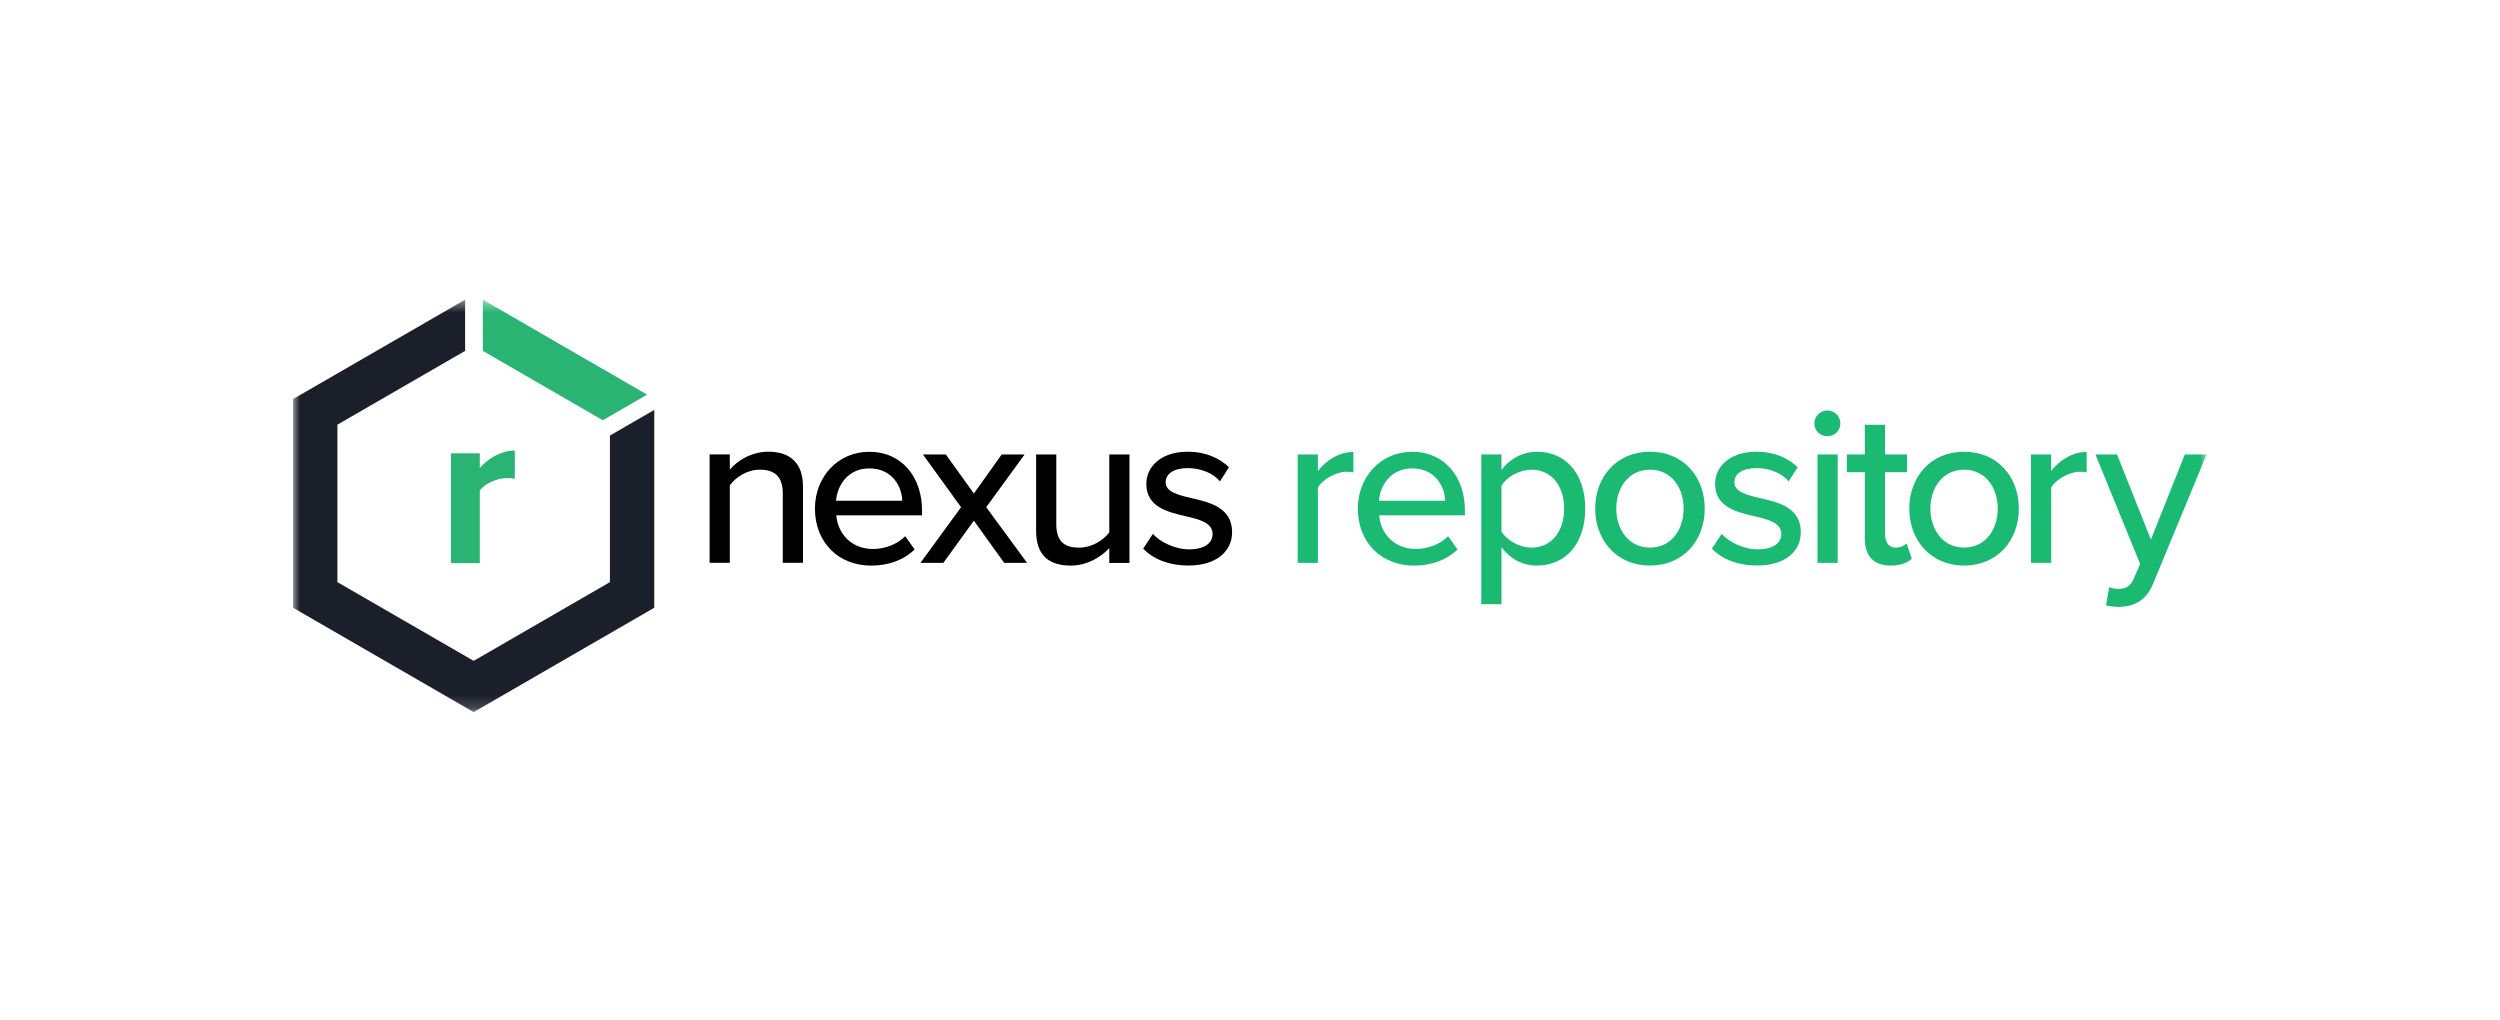 <?xml version="1.0" encoding="UTF-8"?>
<svg xmlns="http://www.w3.org/2000/svg" width="196" height="80" viewBox="0 0 196 80" fill="none">
  <mask id="mask0_2025_13797" style="mask-type:luminance" maskUnits="userSpaceOnUse" x="22" y="23" width="151" height="33">
    <path d="M22.974 55.83H172.994V23.493H22.974V55.83Z" fill="white"></path>
  </mask>
  <g mask="url(#mask0_2025_13797)">
    <path d="M37.615 44.15V38.462C37.99 37.91 38.988 37.483 39.736 37.483C40.002 37.483 40.199 37.501 40.359 37.536V35.326C39.29 35.326 38.24 35.95 37.615 36.699V35.541H35.355V44.15H37.615Z" fill="#29B473"></path>
  </g>
  <mask id="mask1_2025_13797" style="mask-type:luminance" maskUnits="userSpaceOnUse" x="22" y="23" width="151" height="33">
    <path d="M22.974 55.824H172.994V23.487H22.974V55.824Z" fill="white"></path>
  </mask>
  <g mask="url(#mask1_2025_13797)">
    <path d="M22.975 31.286V47.648L37.136 55.829L51.294 47.648V32.139L47.818 34.147V45.639L37.136 51.812L26.452 45.639V33.295L36.466 27.508V23.492L22.975 31.286Z" fill="#1B1F2A"></path>
  </g>
  <mask id="mask2_2025_13797" style="mask-type:luminance" maskUnits="userSpaceOnUse" x="22" y="23" width="151" height="33">
    <path d="M22.972 55.823H172.992V23.486H22.972V55.823Z" fill="white"></path>
  </mask>
  <g mask="url(#mask2_2025_13797)">
    <path d="M37.855 23.494V27.509L47.257 32.947L50.733 30.94L37.855 23.494Z" fill="#29B473"></path>
  </g>
  <mask id="mask3_2025_13797" style="mask-type:luminance" maskUnits="userSpaceOnUse" x="22" y="23" width="151" height="33">
    <path d="M22.975 55.824H172.995V23.487H22.975V55.824Z" fill="white"></path>
  </mask>
  <g mask="url(#mask3_2025_13797)">
    <path d="M61.371 38.687C61.371 37.279 60.649 36.821 59.558 36.821C58.573 36.821 57.675 37.42 57.217 38.053V44.125H55.633V35.625H57.217V36.821C57.78 36.135 58.907 35.414 60.227 35.414C62.022 35.414 62.955 36.364 62.955 38.159V44.125H61.371V38.687Z" fill="black"></path>
  </g>
  <mask id="mask4_2025_13797" style="mask-type:luminance" maskUnits="userSpaceOnUse" x="22" y="23" width="152" height="33">
    <path d="M22.983 55.827H173.003V23.49H22.983V55.827Z" fill="white"></path>
  </mask>
  <g mask="url(#mask4_2025_13797)">
    <path d="M65.547 39.257H70.738C70.703 38.13 69.947 36.722 68.151 36.722C66.445 36.722 65.635 38.095 65.547 39.257ZM68.151 35.42C70.703 35.42 72.288 37.408 72.288 40.014V40.401H65.564C65.688 41.844 66.743 43.041 68.451 43.041C69.349 43.041 70.334 42.688 70.968 42.037L71.707 43.076C70.862 43.903 69.665 44.343 68.292 44.343C65.758 44.343 63.892 42.548 63.892 39.873C63.892 37.408 65.67 35.42 68.151 35.42Z" fill="black"></path>
  </g>
  <mask id="mask5_2025_13797" style="mask-type:luminance" maskUnits="userSpaceOnUse" x="22" y="23" width="151" height="33">
    <path d="M22.977 55.821H172.998V23.484H22.977V55.821Z" fill="white"></path>
  </mask>
  <g mask="url(#mask5_2025_13797)">
    <path d="M76.352 40.82L73.958 44.129H72.163L75.348 39.765L72.356 35.629H74.151L76.352 38.691L78.534 35.629H80.329L77.32 39.765L80.523 44.129H78.727L76.352 40.82Z" fill="black"></path>
  </g>
  <mask id="mask6_2025_13797" style="mask-type:luminance" maskUnits="userSpaceOnUse" x="22" y="23" width="152" height="33">
    <path d="M22.98 55.828H173V23.491H22.98V55.828Z" fill="white"></path>
  </mask>
  <g mask="url(#mask6_2025_13797)">
    <path d="M86.968 42.97C86.317 43.674 85.243 44.342 83.941 44.342C82.129 44.342 81.231 43.428 81.231 41.632V35.631H82.814V41.104C82.814 42.512 83.518 42.935 84.61 42.935C85.596 42.935 86.493 42.371 86.968 41.738V35.631H88.552V44.132H86.968V42.97Z" fill="black"></path>
  </g>
  <mask id="mask7_2025_13797" style="mask-type:luminance" maskUnits="userSpaceOnUse" x="22" y="23" width="151" height="33">
    <path d="M22.975 55.825H172.995V23.488H22.975V55.825Z" fill="white"></path>
  </mask>
  <g mask="url(#mask7_2025_13797)">
    <path d="M90.384 41.857C90.965 42.49 92.091 43.07 93.235 43.07C94.432 43.07 95.066 42.578 95.066 41.857C95.066 41.012 94.097 40.73 93.006 40.484C91.563 40.15 89.873 39.763 89.873 37.932C89.873 36.577 91.035 35.415 93.112 35.415C94.573 35.415 95.629 35.943 96.35 36.629L95.646 37.738C95.153 37.14 94.203 36.7 93.129 36.7C92.056 36.7 91.387 37.122 91.387 37.809C91.387 38.548 92.302 38.794 93.358 39.041C94.837 39.375 96.596 39.78 96.596 41.733C96.596 43.194 95.4 44.338 93.164 44.338C91.739 44.338 90.489 43.898 89.627 43.018L90.384 41.857Z" fill="black"></path>
  </g>
  <mask id="mask8_2025_13797" style="mask-type:luminance" maskUnits="userSpaceOnUse" x="22" y="23" width="151" height="33">
    <path d="M22.98 55.826H173V23.489H22.98V55.826Z" fill="white"></path>
  </mask>
  <g mask="url(#mask8_2025_13797)">
    <path d="M101.739 35.628H103.323V36.931C103.974 36.086 104.977 35.435 106.104 35.435V37.036C105.946 37.001 105.77 36.984 105.558 36.984C104.766 36.984 103.692 37.581 103.323 38.215V44.128H101.739V35.628Z" fill="#1ABA73"></path>
  </g>
  <mask id="mask9_2025_13797" style="mask-type:luminance" maskUnits="userSpaceOnUse" x="22" y="23" width="151" height="33">
    <path d="M22.972 55.827H172.992V23.49H22.972V55.827Z" fill="white"></path>
  </mask>
  <g mask="url(#mask9_2025_13797)">
    <path d="M108.109 39.257H113.3C113.265 38.13 112.509 36.722 110.714 36.722C109.007 36.722 108.197 38.095 108.109 39.257ZM110.714 35.42C113.265 35.42 114.85 37.408 114.85 40.014V40.401H108.127C108.25 41.844 109.305 43.041 111.013 43.041C111.911 43.041 112.896 42.688 113.53 42.037L114.269 43.076C113.424 43.903 112.227 44.343 110.854 44.343C108.32 44.343 106.454 42.548 106.454 39.873C106.454 37.408 108.232 35.42 110.714 35.42Z" fill="#1ABA73"></path>
  </g>
  <mask id="mask10_2025_13797" style="mask-type:luminance" maskUnits="userSpaceOnUse" x="22" y="23" width="151" height="33">
    <path d="M22.969 55.822H172.989V23.485H22.969V55.822Z" fill="white"></path>
  </mask>
  <g mask="url(#mask10_2025_13797)">
    <path d="M120.075 36.826C119.107 36.826 118.139 37.389 117.716 38.076V41.684C118.139 42.353 119.107 42.933 120.075 42.933C121.659 42.933 122.627 41.649 122.627 39.871C122.627 38.111 121.659 36.826 120.075 36.826ZM116.133 47.368V35.63H117.716V36.844C118.333 35.999 119.354 35.418 120.498 35.418C122.715 35.418 124.282 37.09 124.282 39.871C124.282 42.651 122.715 44.341 120.498 44.341C119.389 44.341 118.403 43.831 117.716 42.898V47.368H116.133Z" fill="#1ABA73"></path>
  </g>
  <mask id="mask11_2025_13797" style="mask-type:luminance" maskUnits="userSpaceOnUse" x="22" y="23" width="151" height="33">
    <path d="M22.974 55.826H172.994V23.489H22.974V55.826Z" fill="white"></path>
  </mask>
  <g mask="url(#mask11_2025_13797)">
    <path d="M131.997 39.868C131.997 38.267 131.064 36.824 129.357 36.824C127.667 36.824 126.717 38.267 126.717 39.868C126.717 41.488 127.667 42.931 129.357 42.931C131.064 42.931 131.997 41.488 131.997 39.868ZM125.062 39.868C125.062 37.422 126.717 35.416 129.357 35.416C132.014 35.416 133.651 37.422 133.651 39.868C133.651 42.332 132.014 44.339 129.357 44.339C126.717 44.339 125.062 42.332 125.062 39.868Z" fill="#1ABA73"></path>
  </g>
  <mask id="mask12_2025_13797" style="mask-type:luminance" maskUnits="userSpaceOnUse" x="22" y="23" width="151" height="33">
    <path d="M22.974 55.824H172.994V23.487H22.974V55.824Z" fill="white"></path>
  </mask>
  <g mask="url(#mask12_2025_13797)">
    <path d="M134.972 41.856C135.553 42.49 136.679 43.07 137.823 43.07C139.02 43.07 139.654 42.578 139.654 41.856C139.654 41.011 138.686 40.73 137.594 40.484C136.152 40.149 134.462 39.762 134.462 37.931C134.462 36.577 135.624 35.415 137.7 35.415C139.161 35.415 140.217 35.942 140.938 36.629L140.234 37.738C139.741 37.139 138.791 36.699 137.718 36.699C136.645 36.699 135.976 37.121 135.976 37.808C135.976 38.547 136.89 38.794 137.947 39.04C139.425 39.375 141.185 39.78 141.185 41.733C141.185 43.194 139.989 44.337 137.753 44.337C136.328 44.337 135.078 43.897 134.215 43.018L134.972 41.856Z" fill="#1ABA73"></path>
  </g>
  <mask id="mask13_2025_13797" style="mask-type:luminance" maskUnits="userSpaceOnUse" x="22" y="23" width="151" height="33">
    <path d="M22.974 55.826H172.994V23.489H22.974V55.826Z" fill="white"></path>
  </mask>
  <g mask="url(#mask13_2025_13797)">
    <path d="M142.491 35.628H144.075V44.128H142.491V35.628ZM142.244 33.199C142.244 32.635 142.72 32.178 143.265 32.178C143.828 32.178 144.286 32.635 144.286 33.199C144.286 33.762 143.828 34.202 143.265 34.202C142.72 34.202 142.244 33.762 142.244 33.199Z" fill="#1ABA73"></path>
  </g>
  <mask id="mask14_2025_13797" style="mask-type:luminance" maskUnits="userSpaceOnUse" x="22" y="23" width="151" height="33">
    <path d="M22.974 55.825H172.994V23.488H22.974V55.825Z" fill="white"></path>
  </mask>
  <g mask="url(#mask14_2025_13797)">
    <path d="M146.204 42.247V37.02H144.796V35.63H146.204V33.306H147.788V35.63H149.512V37.02H147.788V41.895C147.788 42.494 148.07 42.934 148.615 42.934C148.984 42.934 149.319 42.775 149.477 42.599L149.882 43.796C149.548 44.113 149.055 44.341 148.228 44.341C146.89 44.341 146.204 43.585 146.204 42.247Z" fill="#1ABA73"></path>
  </g>
  <mask id="mask15_2025_13797" style="mask-type:luminance" maskUnits="userSpaceOnUse" x="22" y="23" width="151" height="33">
    <path d="M22.977 55.826H172.997V23.489H22.977V55.826Z" fill="white"></path>
  </mask>
  <g mask="url(#mask15_2025_13797)">
    <path d="M156.622 39.868C156.622 38.267 155.689 36.824 153.982 36.824C152.292 36.824 151.342 38.267 151.342 39.868C151.342 41.488 152.292 42.931 153.982 42.931C155.689 42.931 156.622 41.488 156.622 39.868ZM149.688 39.868C149.688 37.422 151.342 35.416 153.982 35.416C156.64 35.416 158.277 37.422 158.277 39.868C158.277 42.332 156.64 44.339 153.982 44.339C151.342 44.339 149.688 42.332 149.688 39.868Z" fill="#1ABA73"></path>
  </g>
  <mask id="mask16_2025_13797" style="mask-type:luminance" maskUnits="userSpaceOnUse" x="22" y="23" width="151" height="33">
    <path d="M22.972 55.826H172.992V23.489H22.972V55.826Z" fill="white"></path>
  </mask>
  <g mask="url(#mask16_2025_13797)">
    <path d="M159.228 35.628H160.811V36.931C161.463 36.086 162.466 35.435 163.593 35.435V37.036C163.434 37.001 163.258 36.984 163.047 36.984C162.255 36.984 161.181 37.581 160.811 38.215V44.128H159.228V35.628Z" fill="#1ABA73"></path>
  </g>
  <mask id="mask17_2025_13797" style="mask-type:luminance" maskUnits="userSpaceOnUse" x="22" y="23" width="151" height="33">
    <path d="M22.98 55.824H173V23.487H22.98V55.824Z" fill="white"></path>
  </mask>
  <g mask="url(#mask17_2025_13797)">
    <path d="M166.062 46.173C166.643 46.173 167.03 45.979 167.294 45.346L167.787 44.219L164.284 35.631H165.974L168.631 42.301L171.289 35.631H172.996L168.808 45.751C168.262 47.088 167.329 47.563 166.097 47.581C165.833 47.581 165.358 47.529 165.112 47.458L165.358 46.032C165.552 46.12 165.851 46.173 166.062 46.173Z" fill="#1ABA73"></path>
  </g>
</svg>
